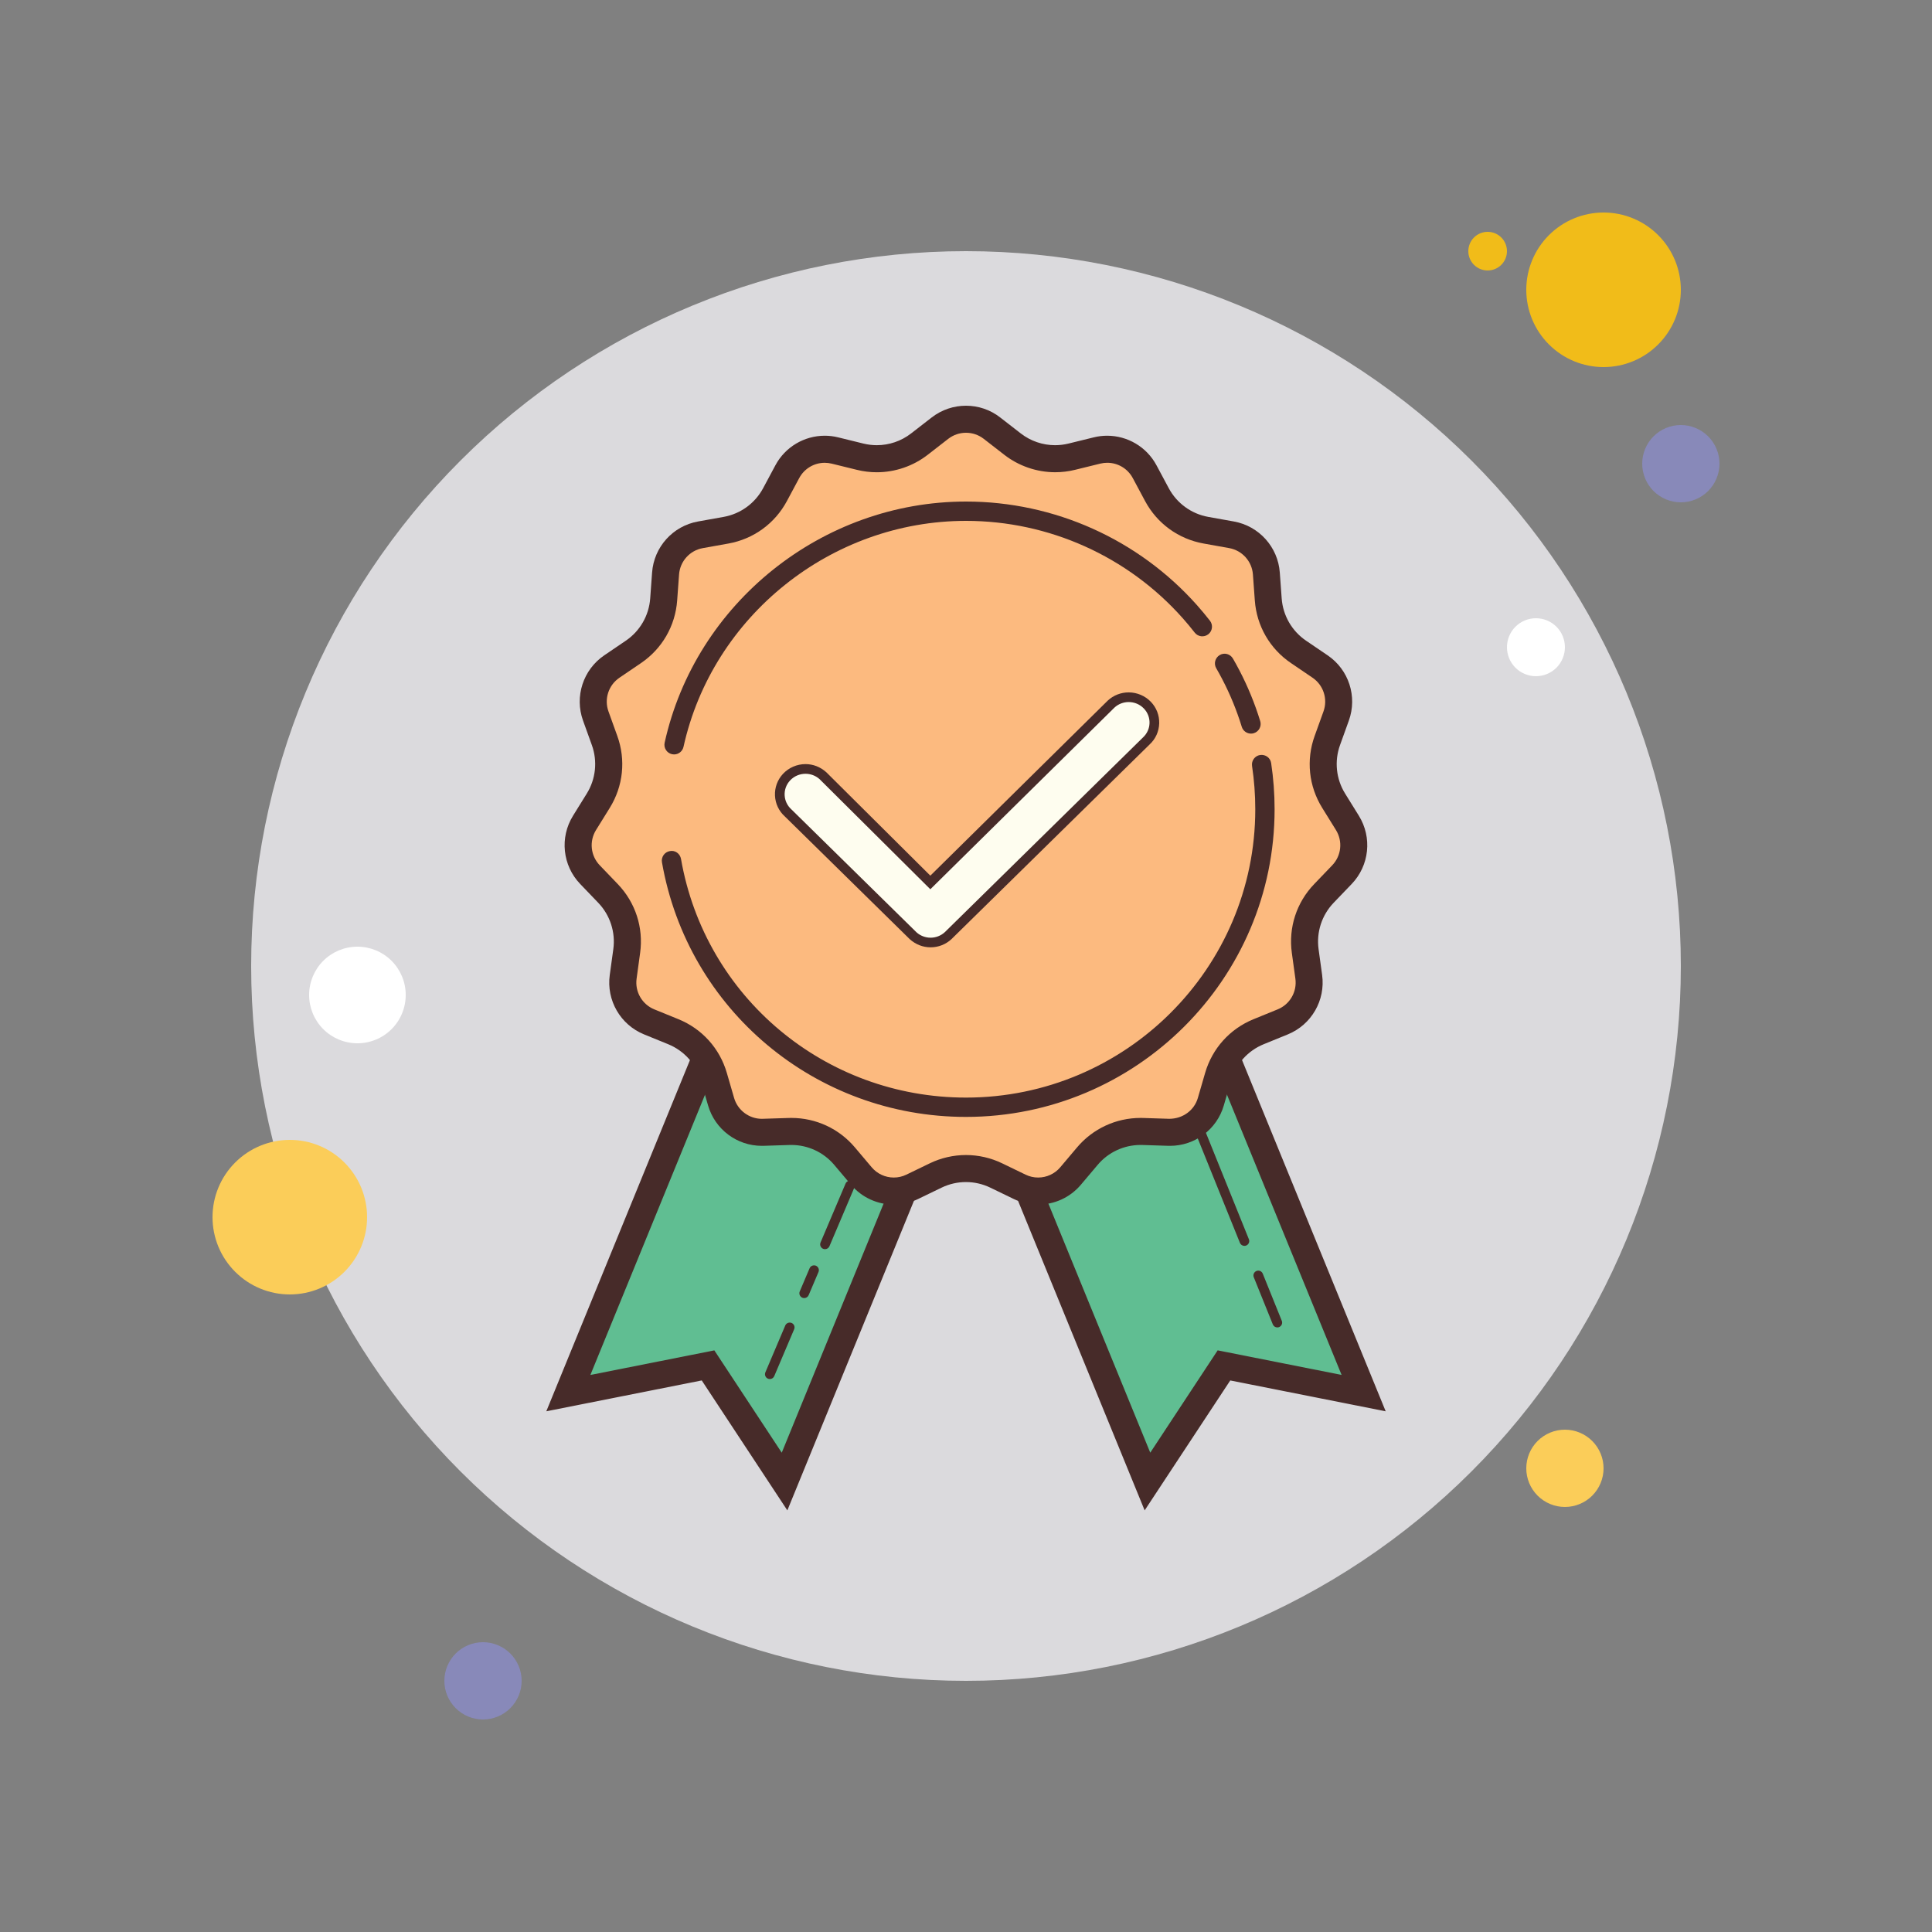 <svg width="100" height="100" viewBox="0 0 100 100" fill="none" xmlns="http://www.w3.org/2000/svg">
<rect x="0" y="0" width="100" height="100" fill="#808080" stroke="none"/>
<path d="M77 12C76.735 12 76.48 12.105 76.293 12.293C76.105 12.48 76 12.735 76 13C76 13.265 76.105 13.52 76.293 13.707C76.48 13.895 76.735 14 77 14C77.265 14 77.52 13.895 77.707 13.707C77.895 13.52 78 13.265 78 13C78 12.735 77.895 12.48 77.707 12.293C77.52 12.105 77.265 12 77 12Z" fill="#F1BC19"/>
<path d="M50 13C40.187 13 30.776 16.898 23.837 23.837C16.898 30.776 13 40.187 13 50C13 59.813 16.898 69.224 23.837 76.163C30.776 83.102 40.187 87 50 87C59.813 87 69.224 83.102 76.163 76.163C83.102 69.224 87 59.813 87 50C87 40.187 83.102 30.776 76.163 23.837C69.224 16.898 59.813 13 50 13Z" fill="#DBDADD"/>
<path d="M83 11C81.939 11 80.922 11.421 80.172 12.172C79.421 12.922 79 13.939 79 15C79 16.061 79.421 17.078 80.172 17.828C80.922 18.579 81.939 19 83 19C84.061 19 85.078 18.579 85.828 17.828C86.579 17.078 87 16.061 87 15C87 13.939 86.579 12.922 85.828 12.172C85.078 11.421 84.061 11 83 11Z" fill="#F1BC19"/>
<path d="M87 22C86.47 22 85.961 22.211 85.586 22.586C85.211 22.961 85 23.47 85 24C85 24.53 85.211 25.039 85.586 25.414C85.961 25.789 86.47 26 87 26C87.53 26 88.039 25.789 88.414 25.414C88.789 25.039 89 24.53 89 24C89 23.47 88.789 22.961 88.414 22.586C88.039 22.211 87.53 22 87 22Z" fill="#8889B9"/>
<path d="M81 74C80.47 74 79.961 74.211 79.586 74.586C79.211 74.961 79 75.47 79 76C79 76.53 79.211 77.039 79.586 77.414C79.961 77.789 80.47 78 81 78C81.53 78 82.039 77.789 82.414 77.414C82.789 77.039 83 76.53 83 76C83 75.47 82.789 74.961 82.414 74.586C82.039 74.211 81.53 74 81 74ZM15 59C13.939 59 12.922 59.421 12.172 60.172C11.421 60.922 11 61.939 11 63C11 64.061 11.421 65.078 12.172 65.828C12.922 66.579 13.939 67 15 67C16.061 67 17.078 66.579 17.828 65.828C18.579 65.078 19 64.061 19 63C19 61.939 18.579 60.922 17.828 60.172C17.078 59.421 16.061 59 15 59Z" fill="#FBCD59"/>
<path d="M25 85C24.47 85 23.961 85.211 23.586 85.586C23.211 85.961 23 86.47 23 87C23 87.53 23.211 88.039 23.586 88.414C23.961 88.789 24.47 89 25 89C25.53 89 26.039 88.789 26.414 88.414C26.789 88.039 27 87.53 27 87C27 86.47 26.789 85.961 26.414 85.586C26.039 85.211 25.53 85 25 85Z" fill="#8889B9"/>
<path d="M18.5 49C17.837 49 17.201 49.263 16.732 49.732C16.263 50.201 16 50.837 16 51.5C16 52.163 16.263 52.799 16.732 53.268C17.201 53.737 17.837 54 18.5 54C19.163 54 19.799 53.737 20.268 53.268C20.737 52.799 21 52.163 21 51.5C21 50.837 20.737 50.201 20.268 49.732C19.799 49.263 19.163 49 18.5 49ZM79.5 32C79.102 32 78.721 32.158 78.439 32.439C78.158 32.721 78 33.102 78 33.5C78 33.898 78.158 34.279 78.439 34.561C78.721 34.842 79.102 35 79.5 35C79.898 35 80.279 34.842 80.561 34.561C80.842 34.279 81 33.898 81 33.5C81 33.102 80.842 32.721 80.561 32.439C80.279 32.158 79.898 32 79.5 32Z" fill="white"/>
<path d="M40.608 76.684L36.648 70.673L29.418 72.108L38.255 50.5L49.445 55.076L40.608 76.684Z" fill="#60BE92"/>
<path d="M40.753 78.177L36.322 71.451L28.277 73.048L37.872 49.587L50.357 54.693L40.753 78.177ZM36.974 69.895L40.463 75.191L48.532 55.46L38.638 51.414L30.558 71.168L36.974 69.895Z" fill="#472B29"/>
<path d="M59.392 76.684L63.352 70.673L70.582 72.108L61.745 50.5L50.555 55.076L59.392 76.684Z" fill="#60BE92"/>
<path d="M59.247 78.177L49.643 54.694L62.128 49.588L71.723 73.049L63.678 71.452L59.247 78.177ZM51.468 55.459L59.537 75.19L63.026 69.894L69.441 71.166L61.361 51.412L51.468 55.459Z" fill="#472B29"/>
<path d="M53.736 61.65C53.403 61.65 53.081 61.577 52.78 61.431L51.566 60.844C51.081 60.609 50.539 60.485 50 60.485C49.461 60.485 48.919 60.609 48.433 60.844L47.22 61.431C46.919 61.577 46.597 61.65 46.264 61.65C45.615 61.651 45.003 61.367 44.585 60.872L43.714 59.841C43.03 59.03 42.029 58.566 40.967 58.566L39.501 58.611C38.46 58.611 37.595 57.96 37.324 57.027L36.948 55.731C36.64 54.67 35.876 53.822 34.852 53.403L33.602 52.894C32.673 52.515 32.119 51.555 32.255 50.561L32.439 49.225C32.59 48.129 32.237 47.043 31.471 46.246L30.537 45.273C29.842 44.548 29.726 43.446 30.255 42.593L30.966 41.447C31.549 40.508 31.669 39.372 31.294 38.332L30.836 37.062C30.496 36.118 30.838 35.064 31.668 34.5L32.784 33.742C33.699 33.121 34.27 32.133 34.35 31.029L34.449 29.683C34.522 28.682 35.263 27.859 36.251 27.682L37.579 27.444C38.667 27.249 39.591 26.577 40.114 25.601L40.751 24.413C41.134 23.697 41.876 23.253 42.688 23.253C42.864 23.253 43.041 23.274 43.212 23.316L44.522 23.638C44.803 23.707 45.092 23.742 45.381 23.742C46.175 23.742 46.958 23.473 47.586 22.986L48.652 22.159C49.042 21.859 49.508 21.7 50 21.7C50.492 21.7 50.958 21.859 51.347 22.161L52.413 22.988C53.04 23.475 53.824 23.744 54.618 23.744C54.908 23.744 55.197 23.709 55.478 23.64L56.788 23.318C56.96 23.276 57.137 23.255 57.312 23.255C58.123 23.255 58.865 23.699 59.248 24.414L59.886 25.603C60.408 26.578 61.332 27.249 62.42 27.445L63.748 27.683C64.736 27.86 65.477 28.683 65.55 29.684L65.649 31.03C65.73 32.134 66.3 33.122 67.215 33.743L68.33 34.5C69.16 35.063 69.502 36.117 69.162 37.062L68.704 38.332C68.329 39.372 68.449 40.508 69.032 41.447L69.743 42.593C70.272 43.446 70.156 44.548 69.461 45.273L68.527 46.246C67.761 47.044 67.408 48.13 67.559 49.225L67.743 50.562C67.879 51.555 67.325 52.515 66.395 52.894L65.146 53.403C64.122 53.822 63.358 54.671 63.05 55.731L62.674 57.027C62.403 57.96 61.536 58.612 60.565 58.612L59.031 58.566C57.969 58.566 56.968 59.031 56.284 59.842L55.414 60.871C54.997 61.367 54.385 61.65 53.736 61.65Z" fill="#FCBA7F"/>
<path d="M50 22.4C50.335 22.4 50.653 22.509 50.918 22.714L51.983 23.541C52.733 24.123 53.668 24.443 54.617 24.443C54.962 24.443 55.308 24.401 55.644 24.318L56.954 23.996C57.072 23.967 57.192 23.953 57.312 23.953C57.864 23.953 58.37 24.256 58.631 24.743L59.268 25.932C59.892 27.097 60.995 27.898 62.296 28.132L63.623 28.37C64.296 28.491 64.801 29.052 64.851 29.734L64.949 31.079C65.045 32.397 65.727 33.579 66.82 34.32L67.936 35.078C68.502 35.462 68.735 36.18 68.503 36.824L68.046 38.093C67.598 39.335 67.741 40.692 68.437 41.815L69.148 42.961C69.509 43.543 69.43 44.293 68.956 44.787L68.022 45.76C67.107 46.713 66.686 48.01 66.865 49.32L67.049 50.656C67.142 51.334 66.765 51.987 66.131 52.245L64.882 52.754C63.659 53.253 62.746 54.266 62.377 55.535L62.001 56.83C61.817 57.465 61.227 57.909 60.518 57.909H60.516L59.167 57.866L59.032 57.864C57.764 57.864 56.567 58.42 55.749 59.388L54.879 60.418C54.594 60.756 54.177 60.949 53.734 60.949C53.507 60.949 53.289 60.899 53.084 60.8L51.87 60.213C51.29 59.932 50.643 59.784 49.998 59.784C49.354 59.784 48.706 59.932 48.127 60.213L46.913 60.8C46.708 60.899 46.489 60.949 46.263 60.949C45.821 60.949 45.403 60.756 45.118 60.418L44.248 59.388C43.43 58.419 42.233 57.864 40.965 57.864L40.829 57.866L39.433 57.91C38.772 57.91 38.181 57.466 37.997 56.83L37.621 55.535C37.253 54.266 36.34 53.252 35.117 52.754L33.868 52.245C33.235 51.987 32.857 51.333 32.95 50.656L33.133 49.32C33.313 48.011 32.891 46.714 31.976 45.76L31.042 44.787C30.568 44.293 30.49 43.543 30.85 42.962L31.561 41.816C32.257 40.693 32.4 39.337 31.952 38.094L31.495 36.825C31.263 36.181 31.496 35.464 32.062 35.079L33.178 34.321C34.271 33.579 34.953 32.398 35.05 31.08L35.148 29.735C35.198 29.053 35.703 28.492 36.376 28.371L37.704 28.133C39.004 27.899 40.108 27.097 40.731 25.933L41.368 24.744C41.629 24.257 42.135 23.954 42.687 23.954C42.807 23.954 42.927 23.969 43.045 23.997L44.355 24.319C44.691 24.402 45.036 24.444 45.381 24.444C46.33 24.444 47.266 24.124 48.015 23.542L49.08 22.715C49.347 22.509 49.665 22.4 50 22.4ZM50 21C49.373 21 48.746 21.203 48.224 21.608L47.158 22.435C46.645 22.833 46.019 23.043 45.382 23.043C45.151 23.043 44.919 23.015 44.69 22.959L43.38 22.637C43.149 22.58 42.917 22.553 42.688 22.553C41.639 22.553 40.648 23.125 40.135 24.082L39.498 25.271C39.08 26.051 38.328 26.598 37.457 26.754L36.129 26.992C34.827 27.226 33.849 28.312 33.752 29.632L33.654 30.977C33.589 31.86 33.125 32.665 32.392 33.162L31.276 33.92C30.182 34.664 29.73 36.054 30.178 37.298L30.635 38.567C30.935 39.4 30.838 40.324 30.371 41.076L29.66 42.222C28.962 43.347 29.115 44.8 30.031 45.755L30.965 46.728C31.578 47.367 31.865 48.251 31.745 49.128L31.561 50.464C31.381 51.775 32.112 53.041 33.337 53.54L34.586 54.049C35.406 54.383 36.028 55.074 36.274 55.924L36.65 57.219C37.01 58.46 38.146 59.308 39.431 59.308C39.462 59.308 39.493 59.308 39.524 59.307L40.872 59.264C40.903 59.263 40.933 59.263 40.963 59.263C41.815 59.263 42.625 59.638 43.177 60.291L44.047 61.321C44.612 61.989 45.428 62.349 46.261 62.349C46.687 62.349 47.118 62.255 47.521 62.06L48.735 61.473C49.133 61.28 49.565 61.183 49.997 61.183C50.429 61.183 50.86 61.28 51.259 61.473L52.473 62.06C52.876 62.255 53.307 62.349 53.733 62.349C54.566 62.349 55.383 61.99 55.947 61.321L56.817 60.291C57.368 59.638 58.179 59.263 59.031 59.263C59.061 59.263 59.092 59.263 59.122 59.264L60.47 59.307C60.501 59.308 60.532 59.308 60.563 59.308C61.847 59.308 62.984 58.459 63.344 57.219L63.72 55.924C63.967 55.074 64.589 54.383 65.408 54.049L66.657 53.54C67.882 53.04 68.613 51.774 68.433 50.464L68.249 49.128C68.129 48.251 68.416 47.367 69.029 46.728L69.963 45.755C70.879 44.8 71.032 43.347 70.334 42.222L69.623 41.076C69.156 40.324 69.059 39.399 69.359 38.567L69.816 37.298C70.265 36.053 69.813 34.663 68.718 33.92L67.602 33.162C66.87 32.665 66.405 31.86 66.34 30.977L66.242 29.632C66.146 28.313 65.167 27.226 63.865 26.992L62.537 26.754C61.666 26.597 60.914 26.051 60.496 25.271L59.859 24.082C59.346 23.125 58.355 22.553 57.306 22.553C57.077 22.553 56.844 22.58 56.614 22.637L55.304 22.959C55.075 23.015 54.843 23.043 54.612 23.043C53.975 23.043 53.349 22.833 52.836 22.435L51.77 21.608C51.254 21.203 50.627 21 50 21Z" fill="#472B29"/>
<path d="M64.751 37.972C64.537 37.972 64.339 37.833 64.273 37.618C64.207 37.401 64.135 37.187 64.059 36.975C63.764 36.151 63.392 35.348 62.952 34.588C62.813 34.35 62.895 34.044 63.134 33.905C63.373 33.763 63.678 33.847 63.817 34.088C64.287 34.899 64.685 35.757 65 36.637C65.081 36.863 65.157 37.092 65.229 37.325C65.31 37.589 65.162 37.869 64.897 37.95C64.849 37.965 64.799 37.972 64.751 37.972ZM34.89 39.049C34.854 39.049 34.818 39.045 34.782 39.037C34.512 38.977 34.342 38.71 34.402 38.44C36.002 31.209 42.562 25.96 50.001 25.96C54.572 25.96 58.933 27.918 61.965 31.333C62.194 31.593 62.415 31.857 62.627 32.129C62.796 32.347 62.758 32.661 62.54 32.831C62.321 32.999 62.007 32.961 61.838 32.744C61.639 32.488 61.432 32.239 61.216 31.996C58.374 28.796 54.286 26.96 50 26.96C43.027 26.96 36.877 31.879 35.378 38.657C35.326 38.89 35.12 39.049 34.89 39.049ZM50 57.811C42.213 57.811 35.595 52.268 34.263 44.631C34.216 44.359 34.398 44.1 34.67 44.053C34.948 43.995 35.201 44.188 35.249 44.459C36.496 51.616 42.7 56.811 50 56.811C58.256 56.811 64.973 50.116 64.973 41.886C64.973 41.136 64.917 40.382 64.806 39.646C64.765 39.374 64.953 39.119 65.226 39.078C65.502 39.04 65.754 39.224 65.795 39.498C65.913 40.283 65.973 41.087 65.973 41.887C65.973 50.667 58.808 57.811 50 57.811ZM66.113 68.707C66.014 68.707 65.921 68.648 65.881 68.551L64.896 66.111C64.844 65.983 64.906 65.838 65.034 65.786C65.16 65.732 65.307 65.795 65.36 65.924L66.345 68.364C66.397 68.492 66.335 68.637 66.207 68.689C66.176 68.701 66.145 68.707 66.113 68.707Z" fill="#472B29"/>
<path d="M64.41 64.486C64.311 64.486 64.218 64.427 64.178 64.33L61.91 58.712C61.858 58.584 61.92 58.439 62.048 58.387C62.174 58.332 62.321 58.396 62.374 58.525L64.642 64.143C64.694 64.271 64.632 64.416 64.504 64.468C64.473 64.48 64.441 64.486 64.41 64.486Z" fill="#472B29"/>
<path d="M39.846 71.379C39.813 71.379 39.78 71.372 39.748 71.359C39.621 71.304 39.561 71.158 39.616 71.031L40.645 68.608C40.699 68.48 40.847 68.425 40.973 68.475C41.1 68.53 41.16 68.676 41.105 68.803L40.076 71.226C40.036 71.322 39.943 71.379 39.846 71.379Z" fill="#472B29"/>
<path d="M41.626 67.189C41.593 67.189 41.56 67.182 41.528 67.169C41.401 67.114 41.341 66.968 41.396 66.841L41.904 65.646C41.958 65.518 42.106 65.463 42.232 65.513C42.359 65.568 42.419 65.714 42.364 65.841L41.856 67.036C41.815 67.133 41.723 67.189 41.626 67.189Z" fill="#472B29"/>
<path d="M42.702 64.657C42.669 64.657 42.636 64.65 42.604 64.637C42.477 64.582 42.417 64.436 42.472 64.309L43.765 61.264C43.819 61.136 43.967 61.082 44.093 61.131C44.22 61.186 44.28 61.332 44.225 61.459L42.932 64.504C42.891 64.601 42.799 64.657 42.702 64.657Z" fill="#472B29"/>
<path d="M48.167 48.784C47.836 48.784 47.519 48.663 47.274 48.444L40.789 42.074C40.534 41.846 40.38 41.523 40.363 41.173C40.346 40.823 40.469 40.487 40.709 40.228C40.961 39.957 41.319 39.801 41.692 39.801C42.022 39.801 42.339 39.921 42.584 40.14L48.154 45.677L57.505 36.45C57.758 36.215 58.082 36.088 58.422 36.088C58.791 36.088 59.133 36.234 59.387 36.498C59.632 36.752 59.761 37.085 59.751 37.436C59.741 37.787 59.593 38.113 59.333 38.354L49.083 48.423C48.831 48.657 48.508 48.784 48.167 48.784Z" fill="#FEFDEF"/>
<path d="M58.42 36.338C58.706 36.338 58.992 36.449 59.205 36.671C59.615 37.097 59.595 37.768 59.161 38.17L48.907 48.245C48.7 48.438 48.433 48.535 48.167 48.535C47.907 48.535 47.647 48.443 47.441 48.259L40.965 41.896C40.524 41.502 40.492 40.831 40.893 40.398C41.106 40.168 41.399 40.051 41.693 40.051C41.952 40.051 42.211 40.142 42.418 40.326L48.154 46.028L57.681 36.628C57.888 36.435 58.154 36.338 58.42 36.338ZM58.42 35.838C58.017 35.838 57.633 35.988 57.339 36.261L48.154 45.324L42.769 39.971C42.459 39.693 42.083 39.55 41.692 39.55C41.25 39.55 40.825 39.735 40.526 40.056C40.24 40.365 40.094 40.765 40.113 41.183C40.133 41.601 40.317 41.986 40.631 42.267L47.09 48.613C47.398 48.889 47.774 49.033 48.167 49.033C48.57 49.033 48.954 48.883 49.248 48.609L59.512 38.525C59.811 38.249 59.988 37.86 60 37.442C60.012 37.024 59.858 36.627 59.566 36.323C59.269 36.016 58.851 35.838 58.42 35.838Z" fill="#472B29"/>
</svg>
